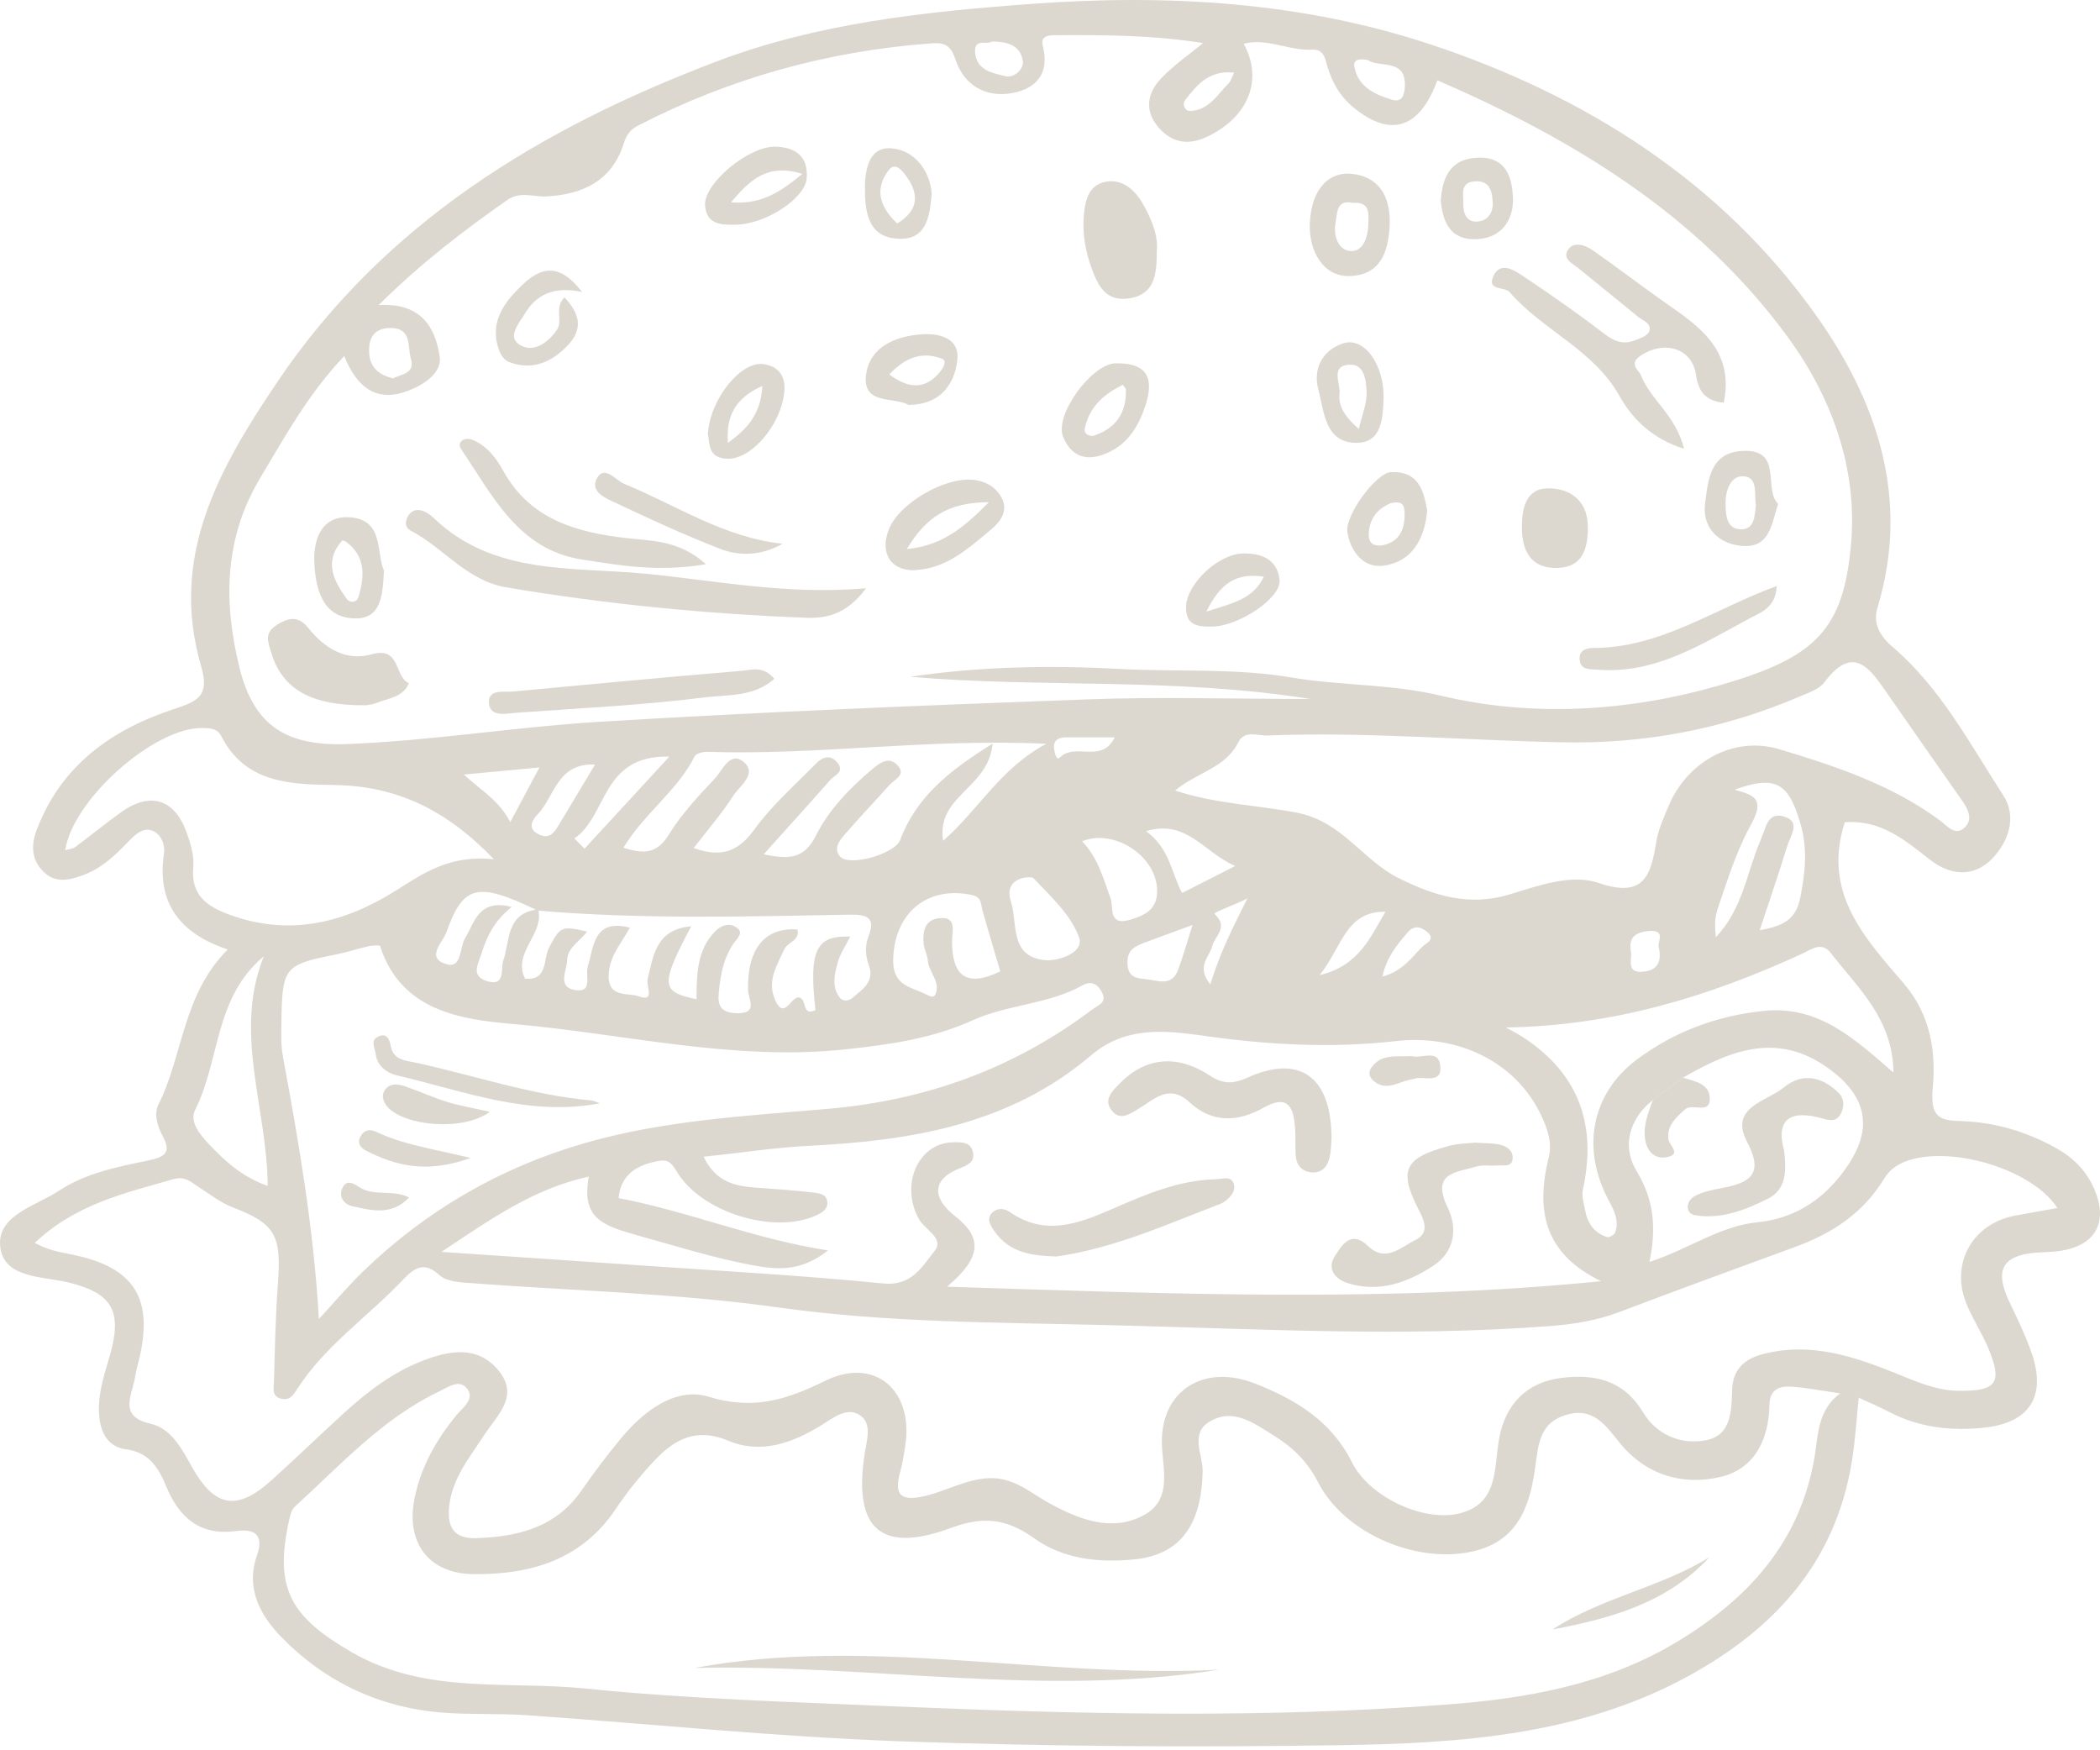 <svg xmlns="http://www.w3.org/2000/svg" width="288" height="240" viewBox="0 0 288 240" fill="none"><path d="M253.016 112.705C249.823 122.467 255.86 128.724 261.09 134.853C264.888 139.294 265.512 144.45 265.053 149.294C264.65 153.625 266.466 153.625 269.2 153.735C273.788 153.919 278.008 155.221 282.009 157.442C284.449 158.8 286.247 160.69 287.293 163.222C289.128 167.662 287.33 170.782 282.596 171.516C281.44 171.699 280.265 171.681 279.109 171.773C274.577 172.177 273.531 174.213 275.549 178.47C276.687 180.856 277.861 183.26 278.706 185.774C280.614 191.536 278.284 195.095 272.155 195.756C267.622 196.251 263.182 195.756 259.053 193.591C257.897 192.985 256.686 192.471 254.906 191.646C254.594 194.894 254.41 197.793 253.933 200.619C251.603 214.454 243.217 223.464 231.4 229.905C216.573 237.96 200.242 239.043 183.947 239.3C163.781 239.612 143.596 239.483 123.448 238.768C106.346 238.144 89.299 236.382 72.234 235.19C68.417 234.933 64.564 235.135 60.747 234.841C52.141 234.18 44.673 230.676 38.672 224.565C35.773 221.611 33.626 217.904 35.241 213.28C36.14 210.693 35.204 209.555 32.397 209.94C27.497 210.601 24.617 208.197 22.8 203.83C21.791 201.426 20.561 199.151 17.277 198.729C14.634 198.38 13.643 196.178 13.57 193.554C13.478 190.82 14.359 188.324 15.093 185.774C16.781 179.792 15.387 177.37 9.588 175.902C5.992 174.984 0.633 175.351 0.046 171.094C-0.559 166.635 4.927 165.369 8.083 163.277C11.68 160.891 16.029 160.011 20.231 159.148C22.616 158.653 23.552 158.084 22.305 155.772C21.552 154.377 21.093 152.744 21.736 151.441C25.13 144.67 25.02 136.395 31.241 130.192C24.69 128.027 21.479 123.843 22.488 117.054C22.671 115.843 22.121 114.522 21.112 114.008C19.717 113.292 18.598 114.393 17.662 115.347C15.919 117.146 14.139 118.907 11.753 119.861C9.845 120.614 7.827 121.219 6.12 119.678C4.322 118.045 4.193 115.971 5.056 113.733C8.414 104.925 15.35 100.025 23.828 97.236C27.204 96.135 28.764 95.401 27.589 91.364C23.185 76.373 29.993 64.298 37.994 52.426C52.783 30.48 74.124 17.617 98.144 8.478C112.071 3.175 126.678 1.616 141.504 0.533C160.148 -0.843 178.534 0.258 196.095 6.056C217.271 13.066 236.006 24.791 249.126 43.325C257.475 55.105 261.989 68.445 257.493 83.29C256.814 85.529 257.805 87.217 259.64 88.777C266.173 94.392 270.154 101.989 274.742 109.072C276.65 112.008 275.458 115.421 273.182 117.77C270.613 120.394 267.384 120.027 264.595 117.825C261.163 115.109 257.823 112.356 252.997 112.76L253.016 112.705ZM73.684 124.834C65.5 120.889 63.536 121.311 61.243 127.788C60.747 129.201 58.325 131.312 61.169 132.192C63.389 132.89 62.986 129.917 63.812 128.596C65.096 126.486 65.628 123.183 70.179 124.357C67.72 126.339 66.729 128.504 66.013 130.816C65.591 132.174 64.527 133.771 66.711 134.505C69.371 135.385 68.656 132.835 69.004 131.77C69.977 128.945 69.371 125.164 73.812 124.706C74.656 128.155 70.252 130.578 71.996 134.193C75.207 134.486 74.454 131.477 75.317 129.899C76.858 127.055 76.932 126.926 80.51 127.733C79.556 129.073 77.812 129.917 77.776 131.66C77.757 133.073 76.363 135.33 78.84 135.752C81.372 136.174 80.235 133.807 80.602 132.578C81.446 129.752 81.391 125.935 86.382 127.201C85.226 129.348 83.648 130.981 83.483 133.514C83.244 136.89 86.143 136.101 87.52 136.596C89.96 137.477 88.565 135.275 88.822 134.248C89.593 131.055 89.96 127.422 94.786 127.018C90.529 135.11 90.602 135.972 95.52 137.018C95.557 133.679 95.52 130.321 98.089 127.697C98.878 126.889 99.924 126.559 100.805 127.055C102.218 127.825 101.08 128.651 100.566 129.422C99.337 131.257 98.86 133.367 98.639 135.495C98.474 137.092 98.199 138.798 100.878 138.927C104.108 139.074 102.621 137.055 102.585 135.734C102.475 130.101 104.897 127.11 109.374 127.458C109.723 128.981 108.034 129.165 107.557 130.174C106.548 132.413 105.135 134.505 106.328 137.165C107.723 140.248 108.677 135.734 109.98 137C110.548 137.551 110.163 139.312 111.833 138.505C110.916 130.357 111.87 128.229 116.604 128.431C115.98 129.66 115.209 130.78 114.879 132.009C114.457 133.569 114.035 135.275 115.136 136.762C115.576 137.349 116.365 137.294 116.916 136.817C118.292 135.661 119.98 134.615 119.155 132.339C118.677 131.036 118.604 129.734 119.099 128.431C120.127 125.807 118.934 125.385 116.53 125.421C102.218 125.678 87.905 126.082 73.61 124.853L73.684 124.834ZM226.684 150.836C223.326 153.478 222.464 157.313 224.427 160.543C226.849 164.525 227.179 168.396 226.207 173.039C231.583 171.296 235.822 168.103 241.089 167.589C246.52 167.039 250.63 164.084 253.585 159.552C256.869 154.506 255.86 150.304 251.053 146.707C243.914 141.349 237.382 143.973 230.813 147.771C229.436 148.799 228.06 149.808 226.684 150.836ZM47.187 48.848C42.287 54.004 39.095 59.839 35.681 65.546C30.709 73.84 30.635 82.63 32.856 91.603C34.837 99.53 39.278 102.337 47.627 102.025C59.078 101.585 70.417 99.713 81.831 98.998C104.236 97.621 126.678 96.722 149.12 95.897C158.918 95.53 168.754 95.842 179.727 95.842C160.753 92.851 142.716 94.355 124.825 92.796C134.44 91.383 144.018 91.199 153.652 91.731C161.451 92.153 169.323 91.584 177.048 92.887C183.856 94.043 190.682 93.75 197.655 95.401C210.243 98.392 223.455 97.585 236.153 93.878C249.034 90.117 252.887 86.355 253.878 74.317C254.704 64.17 251.218 54.481 245.199 46.242C232.941 29.489 215.839 19.121 197.123 11.011C194.7 17.635 190.737 18.883 185.709 14.809C183.819 13.286 182.663 11.304 182.021 9.029C181.69 7.855 181.489 6.717 179.911 6.809C176.773 6.992 173.8 5.157 170.571 6.001C173.268 10.937 171.213 16.057 165.579 18.736C162.974 19.984 160.698 19.598 158.863 17.451C156.882 15.139 157.359 12.699 159.267 10.717C160.992 8.919 163.065 7.488 164.992 5.909C158.148 4.808 151.542 4.79 144.936 4.827C144 4.827 142.624 4.79 143.009 6.295C143.982 10.056 142.147 12.13 138.862 12.754C135.155 13.451 132.164 11.653 131.027 8.13C130.311 5.946 129.265 5.818 127.485 5.965C113.411 7.029 100.107 10.735 87.556 17.195C86.492 17.745 85.941 18.406 85.538 19.69C83.923 24.791 79.904 26.7 74.858 26.938C73.097 27.012 71.317 26.186 69.555 27.434C63.591 31.617 57.811 36.003 51.921 41.838C57.94 41.453 59.756 45.141 60.307 48.94C60.637 51.252 57.811 52.977 55.554 53.729C51.315 55.178 48.783 52.738 47.223 48.848H47.187ZM252.337 191.058C249.878 190.71 247.768 190.269 245.639 190.141C244.061 190.031 242.703 190.508 242.667 192.6C242.575 197.352 240.685 201.408 235.932 202.527C230.648 203.756 225.62 202.197 222.06 197.756C220.115 195.334 218.427 192.912 214.775 194.013C211.16 195.095 210.995 197.976 210.555 201.096C209.876 206.142 208.408 210.986 202.572 212.583C194.737 214.711 184.388 210.417 180.718 203.169C179.268 200.325 177.195 198.398 174.626 196.802C171.928 195.132 169.121 193.003 165.891 194.93C163.139 196.563 164.974 199.463 164.937 201.756C164.772 209.115 161.873 213.152 155.689 213.812C150.771 214.326 145.835 213.812 141.798 210.913C138.018 208.215 134.862 207.867 130.403 209.518C120.769 213.078 117.026 209.61 118.567 199.426C118.842 197.609 119.595 195.389 118.127 194.196C116.31 192.747 114.292 194.398 112.677 195.407C108.658 197.903 104.31 199.426 99.887 197.554C95.447 195.683 92.474 197.389 89.722 200.307C87.795 202.362 85.996 204.601 84.437 206.931C79.739 213.922 72.73 215.922 64.949 215.849C58.765 215.794 55.609 211.482 56.857 205.426C57.738 201.096 59.848 197.389 62.656 193.976C63.463 193.004 65.298 191.774 63.94 190.269C62.912 189.132 61.389 190.233 60.252 190.783C52.435 194.508 46.71 200.876 40.452 206.582C40.012 206.968 39.81 207.702 39.682 208.326C37.553 217.739 39.773 221.647 48.196 226.528C58.362 232.419 69.61 230.437 80.363 231.538C94.236 232.951 108.236 233.355 122.182 233.96C147.615 235.043 173.084 235.667 198.499 233.722C209.454 232.896 220.262 230.969 229.914 225.171C239.694 219.299 246.905 211.5 248.869 199.683C249.364 196.729 249.254 193.352 252.392 191.04L252.337 191.058ZM4.78 170.433C6.432 171.314 7.845 171.644 9.35 171.92C18.579 173.645 21.295 178.085 18.873 187.205C18.616 188.159 18.506 189.168 18.231 190.123C17.515 192.563 17.13 194.416 20.653 195.224C23.497 195.866 24.965 198.71 26.36 201.206C29.424 206.692 32.525 207.225 37.205 203.004C40.544 199.995 43.774 196.857 47.095 193.829C50.306 190.893 53.774 188.233 57.83 186.636C61.463 185.223 65.445 184.361 68.381 187.939C71.28 191.462 68.124 194.123 66.399 196.784C64.417 199.848 62.032 202.674 61.61 206.491C61.298 209.335 62.178 211.023 65.353 210.913C71.041 210.711 76.198 209.463 79.721 204.417C81.427 201.958 83.244 199.554 85.152 197.242C88.272 193.462 92.694 190.141 97.172 191.517C103.282 193.389 107.851 191.958 113.136 189.352C119.962 185.976 125.338 190.636 124.146 198.27C123.962 199.426 123.797 200.582 123.485 201.701C122.549 205.004 123.485 205.94 126.935 205.114C129.834 204.417 132.44 202.857 135.541 202.692C139.082 202.509 141.358 204.766 144.11 206.234C148.147 208.399 152.588 210.124 156.937 207.72C160.918 205.518 159.359 201.206 159.34 197.683C159.304 190.728 165.065 186.911 172.185 189.737C177.617 191.884 182.571 194.802 185.397 200.49C187.764 205.224 194.957 208.582 199.82 207.592C205.6 206.399 204.848 201.316 205.6 197.242C206.463 192.49 209.435 189.499 214.206 188.93C218.812 188.379 222.702 189.279 225.345 193.682C227.235 196.802 230.592 198.141 233.987 197.481C237.4 196.82 237.474 193.517 237.547 190.6C237.621 187.921 239.07 186.398 241.676 185.7C248.19 183.957 254.172 185.957 260.044 188.324C262.833 189.462 265.549 190.673 268.613 190.71C273.824 190.765 274.65 189.627 272.705 184.93C271.824 182.783 270.503 180.838 269.641 178.672C267.476 173.167 270.54 167.791 276.338 166.69C278.228 166.341 280.118 166.011 282.155 165.644C278.302 159.717 265.329 156.488 260.026 159.919C259.365 160.341 258.759 161.002 258.356 161.68C255.53 166.323 251.309 169.094 246.337 170.929C238.244 173.901 230.152 176.837 222.097 179.902C218.94 181.095 215.674 181.608 212.371 181.847C192.241 183.37 172.094 182.195 151.982 181.7C136.935 181.333 121.797 181.388 106.732 179.278C92.456 177.278 77.922 176.984 63.518 175.865C62.399 175.773 61.022 175.553 60.27 174.856C58.288 172.984 56.912 173.755 55.371 175.369C50.6 180.452 44.654 184.434 40.801 190.398C40.195 191.334 39.737 192.068 38.562 191.792C37.186 191.462 37.553 190.251 37.571 189.352C37.7 184.856 37.792 180.361 38.122 175.883C38.617 169.332 37.663 167.754 31.956 165.571C30.287 164.928 28.782 163.754 27.259 162.781C26.176 162.084 25.424 161.222 23.754 161.699C17.075 163.607 10.285 165.149 4.707 170.488L4.78 170.433ZM60.545 171.663C70.454 172.323 79.189 172.911 87.942 173.516C99.025 174.287 110.108 174.892 121.155 175.993C125.063 176.379 126.458 173.645 128.146 171.571C129.595 169.809 126.825 168.617 126.017 167.149C123.43 162.506 125.871 156.744 130.66 156.634C131.816 156.616 133.137 156.524 133.449 158.047C133.687 159.258 132.77 159.754 131.779 160.139C127.32 161.846 128.183 164.58 131.008 166.782C134.935 169.846 134.421 172.58 129.889 176.434C160.625 177.406 189.948 178.636 219.583 175.681C211.692 171.865 210.61 165.901 212.408 158.653C212.903 156.689 212.206 154.708 211.325 152.854C207.784 145.496 199.857 141.789 191.379 142.762C182.626 143.753 173.818 143.276 165.102 142.028C159.561 141.239 154.294 140.743 149.615 144.725C138.477 154.194 125.008 156.414 111.007 157.111C106.273 157.35 101.557 158.084 96.492 158.616C98.181 162.103 100.841 162.653 103.722 162.855C106.365 163.038 109.025 163.222 111.649 163.534C112.365 163.626 113.393 163.754 113.466 164.855C113.521 165.846 112.714 166.286 111.98 166.635C106.181 169.332 96.089 166.268 92.749 160.543C91.96 159.203 91.428 158.983 90.144 159.222C87.153 159.79 85.116 161.203 84.84 164.286C94.492 166.121 103.374 169.883 113.558 171.461C109.833 174.415 106.567 174.122 103.062 173.461C97.777 172.47 92.712 170.855 87.593 169.442C82.528 168.03 79.721 167.039 80.748 161.332C73.188 163.002 67.39 167.094 60.545 171.663ZM43.737 180.856C45.755 178.672 47.682 176.397 49.811 174.323C58.435 165.993 68.509 160.139 80.07 156.781C91.006 153.607 102.346 153.019 113.521 152.047C127.045 150.872 139.009 146.524 149.762 138.45C150.643 137.789 152.001 137.459 150.991 135.826C150.312 134.725 149.468 134.56 148.496 135.092C143.78 137.734 138.22 137.716 133.357 139.918C127.852 142.413 121.999 143.239 116.035 143.881C100.603 145.551 85.574 141.734 70.381 140.413C63.408 139.808 55.004 138.725 52.123 129.715C52.068 129.568 51.003 129.642 50.453 129.77C49.003 130.101 47.572 130.578 46.122 130.871C39.076 132.248 38.709 132.633 38.599 139.771C38.581 141.441 38.489 143.147 38.782 144.762C40.948 156.506 43.003 168.25 43.737 180.856ZM161.139 108.393C166.772 110.246 172.424 110.393 177.874 111.439C184.094 112.65 186.847 117.935 191.819 120.412C196.774 122.871 201.526 124.32 207.068 122.632C211.013 121.439 215.491 119.788 219.252 121.072C225.454 123.201 226.409 120.045 227.143 115.439C227.4 113.824 228.115 112.265 228.739 110.742C231.216 104.558 237.639 100.814 244.043 102.741C251.75 105.053 259.457 107.622 266.081 112.522C267.09 113.274 268.154 114.705 269.457 113.457C270.577 112.393 269.953 111.017 269.127 109.842C265.677 104.943 262.283 100.025 258.851 95.126C256.502 91.768 254.245 88.171 250.19 93.566C249.456 94.539 247.97 94.998 246.759 95.53C236.373 99.97 225.565 102.025 214.261 101.787C200.792 101.512 187.324 100.319 173.837 100.851C172.46 100.906 170.681 100.044 169.8 101.824C168.075 105.292 164.258 105.861 161.157 108.393H161.139ZM67.739 117.825C61.078 110.888 54.233 107.769 45.847 107.64C39.865 107.549 33.681 107.439 30.36 100.961C29.81 99.879 28.837 99.842 27.809 99.823C21.222 99.677 9.992 109.586 8.946 116.577C9.423 116.43 9.937 116.412 10.285 116.173C12.414 114.595 14.451 112.907 16.616 111.365C20.579 108.54 23.901 109.53 25.571 114.081C26.121 115.604 26.653 117.329 26.506 118.907C26.158 122.706 28.323 124.247 31.369 125.385C39.737 128.486 47.333 126.541 54.526 121.972C58.197 119.641 61.775 117.201 67.739 117.825ZM104.732 117.146C108.347 117.898 110.328 117.714 111.906 114.558C113.668 111.035 116.531 108.081 119.613 105.475C120.622 104.631 121.889 103.64 123.081 104.925C124.348 106.283 122.641 106.888 121.962 107.659C119.98 109.897 117.888 112.063 115.943 114.32C115.209 115.164 114.237 116.246 115.173 117.403C116.42 118.926 122.733 117.091 123.448 115.182C125.687 109.237 130.201 105.659 136.128 101.97C135.559 108.173 128.384 109.053 129.339 115.292C134.22 111.035 137.101 105.42 143.486 101.989C127.155 101.218 112.126 103.604 97.025 103.09C96.419 103.071 95.465 103.31 95.263 103.714C92.896 108.448 88.327 111.531 85.501 116.247C88.364 117.164 90.125 117.017 91.722 114.448C93.446 111.641 95.759 109.164 98.034 106.76C99.098 105.64 100.126 102.851 102.052 104.539C103.869 106.136 101.41 107.787 100.529 109.163C98.951 111.622 97.006 113.843 95.135 116.283C98.878 117.623 101.227 116.815 103.429 113.769C105.832 110.448 109.007 107.659 111.906 104.705C112.769 103.824 113.925 103.347 114.897 104.649C115.833 105.897 114.439 106.301 113.888 106.925C111.044 110.154 108.145 113.347 104.732 117.146ZM206.554 140.909C207.123 141.221 207.71 141.514 208.261 141.844C216.335 146.799 219.087 153.937 217.087 163.093C216.885 163.993 217.215 165.039 217.399 166.011C217.729 167.754 218.665 169.094 220.408 169.626C220.702 169.718 221.399 169.314 221.509 169.002C222.041 167.479 221.473 166.176 220.72 164.782C216.83 157.699 218.115 150.047 224.5 145.276C229.583 141.477 235.437 139.275 241.896 138.615C249.383 137.844 254.282 142.395 259.677 147.074C259.585 139.661 254.777 135.459 251.089 130.688C249.823 129.055 248.447 130.174 247.107 130.798C234.464 136.596 221.399 140.652 206.554 140.89V140.909ZM36.14 131.165C29.388 136.817 30.195 145.368 26.764 152.194C25.919 153.864 27.534 155.717 28.782 157.02C30.929 159.277 33.241 161.387 36.709 162.616C36.654 151.955 31.975 141.643 36.159 131.183L36.14 131.165ZM137.192 133.22C136.367 130.431 135.522 127.623 134.733 124.797C134.477 123.898 134.66 122.999 133.21 122.706C127.063 121.439 122.659 125.293 122.494 131.513C122.402 134.982 124.568 135.238 126.715 136.211C127.338 136.486 127.981 136.982 128.274 136.358C129.063 134.651 127.375 133.33 127.247 131.715C127.173 130.908 126.733 130.137 126.66 129.33C126.531 127.752 126.806 126.174 128.696 125.917C131.284 125.568 130.586 127.642 130.568 128.945C130.531 133.752 132.44 135.477 137.174 133.202L137.192 133.22ZM237.877 108.283C240.777 109.053 242.024 109.677 240.116 113.109C238.611 115.824 237.437 119.054 236.391 122.173C235.235 125.642 235.07 125.587 235.308 128.504C239.015 124.687 239.565 119.531 241.511 115.054C242.171 113.531 242.41 111.347 244.557 111.934C247.107 112.613 245.529 114.613 245.107 116.008C243.97 119.733 242.685 123.421 241.327 127.55C244.557 126.981 246.318 126.1 246.905 123.036C247.584 119.549 247.933 116.375 246.887 112.833C245.291 107.402 243.547 106.228 237.877 108.283ZM138.568 123.385C139.651 126.431 138.293 131.183 143.339 131.66C145.009 131.825 148.753 130.688 147.982 128.523C146.881 125.44 144.073 122.889 141.706 120.394C141.449 120.118 137.706 120.173 138.568 123.385ZM148.386 115.347C150.551 117.549 151.303 120.412 152.312 123.201C152.734 124.375 151.946 127.018 154.973 126.119C157.249 125.44 158.863 124.541 158.68 121.77C158.386 117.256 152.716 113.586 148.386 115.366V115.347ZM169.378 118.742C165.011 116.815 162.735 112.301 157.175 113.971C160.423 116.32 160.643 119.696 162.111 122.449C164.258 121.366 166.313 120.32 169.378 118.76V118.742ZM91.795 103.75C82.418 103.493 83.317 111.953 78.767 114.962C79.225 115.439 79.703 115.898 80.161 116.375C83.795 112.43 87.428 108.503 91.795 103.75ZM163.542 126.834C161.065 127.752 159.102 128.449 157.175 129.183C155.799 129.697 154.533 130.137 154.624 132.156C154.716 134.156 156.056 134.138 157.285 134.284C158.827 134.468 160.68 135.257 161.524 133.092C162.221 131.275 162.735 129.385 163.542 126.853V126.834ZM69.977 112.723C71.5 109.879 72.638 107.769 73.977 105.237C70.381 105.567 67.298 105.861 63.61 106.209C66.105 108.485 68.454 109.769 69.977 112.723ZM81.592 104.833C76.399 104.613 76.051 109.237 73.776 111.622C73.225 112.21 72.087 113.531 73.886 114.412C75.354 115.127 75.996 114.173 76.62 113.145C78.216 110.503 79.812 107.842 81.611 104.833H81.592ZM53.903 51.876C55.004 51.307 56.986 51.252 56.343 49.16C55.866 47.6 56.545 45.031 53.664 44.976C51.646 44.939 50.636 45.967 50.618 47.985C50.6 50.096 51.646 51.343 53.903 51.876ZM190.003 125.018C184.535 124.926 184.057 129.88 180.975 133.715C186.425 132.394 187.948 128.467 190.003 125.018ZM187.544 8.222C186.59 8.038 185.525 8.075 185.746 9.176C186.278 11.947 188.59 12.992 190.975 13.69C192.242 14.057 192.59 13.084 192.663 11.965C192.902 7.928 189.269 9.359 187.562 8.24L187.544 8.222ZM171.047 123.201C169.451 124.063 166.295 125.091 166.589 125.348C168.552 127.201 166.588 128.321 166.258 129.715C165.91 131.183 163.983 132.504 165.983 134.982C167.359 130.486 169.212 126.908 171.066 123.201H171.047ZM135.999 5.708C135.412 6.185 133.614 5.194 133.724 7.121C133.871 9.671 136.183 10.038 137.963 10.46C138.991 10.699 140.422 9.561 140.275 8.405C140 6.295 138.256 5.671 135.999 5.708ZM227.491 129.917C227.198 129.293 228.684 127.385 225.987 127.678C223.987 127.899 223.363 128.779 223.675 130.523C223.858 131.587 222.941 133.477 225.363 133.238C227.235 133.055 227.913 132.009 227.51 129.935L227.491 129.917ZM189.562 133.917C192.352 133.183 193.563 131.312 195.049 129.825C195.563 129.312 197.068 128.779 195.563 127.66C194.59 126.926 193.746 126.999 192.994 127.917C191.636 129.532 190.205 131.128 189.581 133.917H189.562ZM169.249 9.965C165.818 9.579 164.148 11.653 162.551 13.708C162.056 14.332 162.552 15.231 163.157 15.213C165.781 15.176 166.974 12.937 168.57 11.341C168.79 11.121 168.864 10.754 169.249 9.965ZM152.881 101.108C150.386 101.108 148.257 101.108 146.129 101.108C145.193 101.108 144.459 101.512 144.551 102.539C144.606 103.053 144.807 104.429 145.358 103.86C147.486 101.75 151.101 104.796 152.881 101.09V101.108Z" fill="#DDD8CF"></path><path d="M230.813 147.771C232.372 148.248 234.372 148.579 234.483 150.487C234.611 152.946 232.097 151.203 231.088 152.12C229.858 153.24 228.574 154.322 228.813 156.194C228.923 157.111 230.739 158.304 228.482 158.689C227.106 158.928 226.005 158.066 225.675 156.543C225.234 154.506 226.023 152.689 226.666 150.836C228.042 149.808 229.418 148.799 230.794 147.771H230.813Z" fill="#DDD8CF"></path><path d="M118.788 80.648C115.999 84.41 113.118 84.813 110.42 84.703C96.676 84.171 83.006 82.832 69.427 80.538C63.995 79.62 60.839 75.106 56.344 72.776C55.665 72.427 55.518 71.785 55.793 71.106C56.142 70.225 56.839 69.766 57.738 69.987C58.344 70.133 58.968 70.537 59.426 70.978C67.665 78.941 78.492 77.694 88.492 78.666C98.181 79.602 107.796 81.602 118.788 80.666V80.648Z" fill="#DDD8CF"></path><path d="M236.371 55.215C233.986 54.958 232.94 53.821 232.591 51.38C232.059 47.71 228.224 46.646 225.049 48.738C223.27 49.912 224.756 50.719 225.068 51.508C226.389 54.848 229.839 56.958 230.958 61.546C226.536 60.133 223.875 57.454 222.114 54.316C218.535 47.912 211.562 45.306 207.012 40.04C206.351 39.269 203.837 39.911 204.828 37.82C205.764 35.856 207.544 36.994 208.681 37.728C212.553 40.297 216.352 42.958 220.04 45.783C221.38 46.811 222.591 47.27 224.114 46.701C224.866 46.426 225.949 46.059 226.169 45.453C226.591 44.334 225.27 43.967 224.591 43.398C221.912 41.178 219.196 39.012 216.498 36.81C215.636 36.113 214.15 35.471 215.104 34.168C215.875 33.104 217.361 33.599 218.315 34.241C221.985 36.792 225.545 39.544 229.215 42.095C233.711 45.215 237.766 48.517 236.408 55.197L236.371 55.215Z" fill="#DDD8CF"></path><path d="M50.104 96.704C42.617 96.796 38.635 94.429 37.185 89.438C36.745 87.951 36.176 86.814 38.011 85.657C39.791 84.538 41.057 84.557 42.305 86.135C44.562 88.96 47.516 90.704 51.003 89.713C55.003 88.594 54.049 92.851 56.086 93.676C55.242 95.64 53.26 95.731 51.627 96.392C51.021 96.631 50.342 96.667 50.104 96.722V96.704Z" fill="#DDD8CF"></path><path d="M158.644 34.498C158.644 37.764 158.313 40.389 154.827 40.921C151.579 41.398 150.533 39.067 149.652 36.627C148.863 34.425 148.459 32.15 148.624 29.782C148.771 27.691 149.193 25.525 151.395 24.975C153.707 24.406 155.542 25.874 156.68 27.856C157.928 30.021 158.882 32.333 158.644 34.498Z" fill="#DDD8CF"></path><path d="M96.824 77.364C90.273 78.483 85.006 77.529 79.795 76.721C71.042 75.363 67.538 67.913 63.225 61.564C62.62 60.665 63.629 59.803 64.895 60.353C66.84 61.179 68.033 62.794 69.005 64.537C72.731 71.29 79.153 73.033 86.089 73.804C89.576 74.189 93.191 74.116 96.824 77.364Z" fill="#DDD8CF"></path><path d="M106.183 93.089C103.358 95.603 99.779 95.236 96.678 95.621C88.127 96.704 79.485 97.108 70.879 97.731C69.466 97.842 67.264 98.374 67.062 96.502C66.842 94.41 69.099 94.942 70.457 94.814C80.843 93.841 91.247 92.851 101.651 91.988C103.009 91.878 104.642 91.217 106.202 93.089H106.183Z" fill="#DDD8CF"></path><path d="M125.558 78.189C122.145 78.317 120.567 75.804 121.943 72.482C123.411 68.959 129.54 65.436 133.375 65.785C135.21 65.95 136.623 66.812 137.394 68.317C138.329 70.115 137.137 71.602 135.871 72.647C132.825 75.18 129.852 77.932 125.558 78.171V78.189ZM135.614 68.867C129.925 68.849 126.916 71.051 124.365 75.29C129.136 74.813 132.072 72.464 135.614 68.867Z" fill="#DDD8CF"></path><path d="M179.654 30.407C179.875 26.003 182.223 23.287 185.82 23.892C189.692 24.535 190.774 27.727 190.572 31.104C190.371 34.498 189.361 37.765 185.013 37.856C181.655 37.93 179.416 34.682 179.636 30.407H179.654ZM185.526 27.819C183.159 27.305 183.398 29.434 183.159 30.608C182.829 32.278 183.526 34.37 185.269 34.425C186.994 34.48 187.6 32.48 187.655 30.755C187.692 29.287 187.93 27.636 185.526 27.819Z" fill="#DDD8CF"></path><path d="M152.973 49.82C156.992 49.729 158.368 51.527 157.157 55.38C156.129 58.665 154.404 61.381 150.899 62.463C148.367 63.252 146.624 62.041 145.78 59.839C144.624 56.83 149.743 49.894 152.973 49.82ZM154.001 52.775C151.395 54.004 149.413 55.784 148.771 58.72C148.588 59.546 149.505 59.913 150.092 59.711C153.065 58.702 154.514 56.555 154.404 53.399C154.404 53.252 154.239 53.123 154.001 52.775Z" fill="#DDD8CF"></path><path d="M243.657 80.373C243.547 83.437 241.272 84.061 239.73 84.905C233.235 88.41 226.886 92.484 218.977 91.823C217.986 91.75 216.83 91.86 216.647 90.557C216.463 89.291 217.381 88.85 218.5 88.85C227.73 88.85 235.125 83.474 243.657 80.355V80.373Z" fill="#DDD8CF"></path><path d="M195.728 70.097C195.343 73.969 193.636 77.015 189.765 77.565C187.031 77.951 185.269 75.694 184.792 73.051C184.37 70.647 188.774 64.812 190.756 64.739C194.591 64.574 195.233 67.271 195.747 70.097H195.728ZM190.737 68.996C188.976 69.712 187.728 71.124 187.71 73.363C187.71 74.776 188.829 74.96 189.82 74.721C191.893 74.207 192.627 72.629 192.627 70.629C192.627 69.583 192.591 68.537 190.737 68.996Z" fill="#DDD8CF"></path><path d="M217.765 72.226C217.784 75.602 216.811 77.767 213.637 77.877C209.967 78.006 208.719 75.529 208.719 72.372C208.719 69.84 209.159 66.922 212.425 66.959C215.838 66.996 217.802 69.161 217.747 72.244L217.765 72.226Z" fill="#DDD8CF"></path><path d="M100.62 30.81C98.657 30.865 96.84 30.608 96.694 28.131C96.51 25.195 102.639 20.002 106.4 20.112C108.933 20.186 110.859 21.323 110.639 24.406C110.437 27.269 104.786 30.902 100.62 30.81ZM110.034 23.837C105.299 22.388 102.932 24.553 100.253 27.746C104.29 28.058 106.877 26.461 110.034 23.837Z" fill="#DDD8CF"></path><path d="M52.653 78.281C52.488 81.602 52.305 84.942 48.543 84.795C44.102 84.63 43.276 80.52 43.111 77.217C42.964 74.409 43.809 70.776 47.791 70.923C52.727 71.124 51.534 75.767 52.672 78.281H52.653ZM46.946 74.097C44.377 76.96 45.717 79.584 47.552 82.116C47.992 82.722 48.928 82.63 49.148 81.896C49.992 79.07 50.213 76.317 47.442 74.281C47.332 74.189 47.166 74.171 46.946 74.097Z" fill="#DDD8CF"></path><path d="M243.859 69.106C242.905 72.005 242.685 75.308 238.667 74.831C235.345 74.446 233.437 72.042 233.841 69.033C234.226 66.115 234.409 62.151 238.795 61.84C244.685 61.436 241.731 67.032 243.859 69.088V69.106ZM240.795 69.216C240.556 67.748 241.162 65.344 239.015 65.308C237.345 65.271 236.611 67.253 236.648 69.124C236.685 70.702 236.777 72.464 238.648 72.574C240.63 72.666 240.648 70.776 240.813 69.216H240.795Z" fill="#DDD8CF"></path><path d="M107.32 74.574C104.365 76.207 101.43 76.317 98.64 75.216C93.869 73.345 89.19 71.216 84.566 69.014C83.19 68.372 80.804 67.473 81.887 65.546C82.896 63.73 84.456 65.876 85.63 66.353C92.769 69.29 99.338 73.73 107.32 74.556V74.574Z" fill="#DDD8CF"></path><path d="M97.08 59.491C97.374 54.683 101.649 49.453 104.732 49.931C106.787 50.242 107.796 51.582 107.558 53.821C107.062 58.316 103.044 63.014 99.759 62.904C97.043 62.812 97.355 60.794 97.08 59.491ZM104.548 52.922C100.842 54.591 99.557 57.014 99.832 60.72C102.53 58.775 104.365 56.72 104.548 52.922Z" fill="#DDD8CF"></path><path d="M79.829 40.04C75.847 39.178 73.462 40.48 71.921 43.104C71.15 44.389 69.407 46.297 71.443 47.38C73.297 48.371 75.223 46.921 76.398 45.196C77.224 43.985 75.976 42.242 77.407 40.774C79.481 42.958 80.068 45.086 77.811 47.417C75.572 49.729 72.93 50.848 69.755 49.619C69.223 49.417 68.727 48.738 68.507 48.187C67.003 44.316 69.04 41.545 71.609 39.086C74.031 36.774 76.581 35.801 79.829 40.04Z" fill="#DDD8CF"></path><path d="M189.746 54.683C189.635 57.399 189.489 60.684 186.094 60.72C181.69 60.775 181.617 56.445 180.809 53.472C180.039 50.646 181.286 48.059 184.186 47.086C187.103 46.114 189.892 50.077 189.746 54.683ZM186.351 58.812C186.791 56.903 187.489 55.289 187.415 53.729C187.36 52.224 187.158 49.876 185.048 50.004C182.387 50.169 183.874 52.573 183.708 53.968C183.507 55.692 184.424 57.124 186.351 58.812Z" fill="#DDD8CF"></path><path d="M166.33 85.915C164.385 85.951 162.587 85.859 162.66 83.162C162.752 80.079 167.028 75.987 170.422 75.895C172.973 75.822 175.175 76.666 175.487 79.51C175.762 81.951 169.982 85.823 166.312 85.915H166.33ZM173.322 79.07C169.578 78.501 167.358 79.951 165.45 83.859C169.083 82.703 171.872 82.153 173.322 79.07Z" fill="#DDD8CF"></path><path d="M124.659 55.545C122.696 54.371 118.273 55.601 118.769 51.435C119.246 47.563 122.769 46.095 126.439 45.839C128.898 45.673 131.596 46.407 131.302 49.288C130.935 52.665 129.008 55.454 124.678 55.527L124.659 55.545ZM121.962 51.343C124.696 53.38 126.99 53.435 129.027 50.848C129.43 50.334 129.871 49.453 129.21 49.197C126.476 48.132 124.145 49.013 121.962 51.343Z" fill="#DDD8CF"></path><path d="M197.6 27.379C197.857 23.966 199.142 21.617 202.995 21.617C206.702 21.617 207.362 24.571 207.491 27.03C207.638 29.984 206.078 32.59 202.61 32.792C198.922 33.012 197.839 30.48 197.582 27.379H197.6ZM204.702 27.672C204.647 25.727 203.949 24.755 202.279 24.865C200.224 24.993 200.701 26.608 200.683 27.837C200.646 29.287 201.142 30.627 202.848 30.351C204.353 30.113 204.794 28.755 204.72 27.672H204.702Z" fill="#DDD8CF"></path><path d="M127.78 26.571C127.486 29.874 127.009 32.92 123.174 32.737C119.284 32.553 118.678 29.489 118.623 26.314C118.568 23.525 119.027 20.149 122.165 20.332C125.303 20.516 127.541 23.287 127.78 26.571ZM123.046 30.645C126.037 28.828 126.092 26.553 124.202 24.039C123.651 23.323 122.734 22.186 121.871 23.342C119.798 26.076 120.789 28.498 123.046 30.645Z" fill="#DDD8CF"></path><path d="M167.176 228.951C143.174 232.786 119.246 228.143 95.227 228.712C119.228 224.29 143.156 230.199 167.176 228.951Z" fill="#DDD8CF"></path><path d="M234.427 213.537C228.647 219.776 220.94 221.923 212.939 223.427C219.6 219.06 227.674 217.702 234.427 213.537Z" fill="#DDD8CF"></path><path d="M182.627 155.79C182.572 156.359 182.59 157.534 182.352 158.671C182.095 159.882 181.361 160.836 179.966 160.763C178.627 160.69 177.838 159.864 177.709 158.561C177.599 157.24 177.709 155.9 177.599 154.579C177.397 151.735 176.59 150.028 173.269 151.9C169.819 153.845 166.259 154.047 163.14 151.148C160.314 148.524 158.24 150.781 156.075 152.084C154.846 152.818 153.653 153.643 152.552 152.377C151.212 150.836 152.552 149.606 153.561 148.56C157.103 144.964 161.433 144.505 165.966 147.515C167.764 148.707 169.232 148.597 171.03 147.79C178.076 144.579 182.499 147.459 182.609 155.827L182.627 155.79Z" fill="#DDD8CF"></path><path d="M202.426 156.689C203.692 156.781 204.701 156.744 205.656 156.946C206.646 157.166 207.582 157.79 207.435 158.946C207.307 160.066 206.206 159.754 205.454 159.809C204.463 159.901 203.398 159.68 202.481 159.956C199.783 160.781 196.187 160.726 198.554 165.607C199.82 168.213 199.673 171.553 196.554 173.571C192.994 175.883 189.177 177.259 184.92 175.975C183.104 175.424 181.911 173.993 183.085 172.213C184.003 170.8 185.25 168.58 187.618 170.855C190.04 173.186 192.095 171.021 194.113 170.03C195.838 169.186 195.526 167.773 194.737 166.231C191.728 160.469 192.48 158.8 198.756 157.111C200.022 156.781 201.38 156.781 202.426 156.671V156.689Z" fill="#DDD8CF"></path><path d="M144.826 172.287C141.523 172.195 138.44 171.791 136.385 168.837C135.816 168.029 135.192 167.075 136.146 166.213C136.807 165.626 137.724 165.662 138.458 166.176C143.248 169.497 147.706 167.883 152.496 165.791C156.991 163.827 161.615 161.827 166.717 161.699C167.671 161.68 168.937 161.148 169.231 162.451C169.451 163.387 168.68 164.286 167.799 164.855C167.653 164.947 167.506 165.02 167.359 165.075C159.983 167.901 152.734 171.186 144.807 172.305L144.826 172.287Z" fill="#DDD8CF"></path><path d="M193.618 144.817C194.866 145.221 197.288 143.753 197.527 146.138C197.802 148.817 195.141 147.423 193.839 147.955C193.692 148.01 193.527 148.01 193.361 148.047C191.673 148.414 190.003 149.698 188.297 148.138C187.765 147.661 187.636 146.982 188.077 146.377C189.453 144.45 191.545 144.927 193.637 144.817H193.618Z" fill="#DDD8CF"></path><path d="M82.308 151.276C72.582 153.166 63.646 149.606 54.508 147.478C53.187 147.166 51.719 146.285 51.517 144.487C51.425 143.716 50.801 142.743 51.7 142.23C52.93 141.532 53.388 142.321 53.608 143.496C53.939 145.386 55.756 145.441 57.022 145.716C65.022 147.459 72.821 150.138 81.041 150.891C81.482 150.927 81.885 151.166 82.308 151.294V151.276Z" fill="#DDD8CF"></path><path d="M67.169 152.451C63.628 155.13 55.572 154.451 53.169 151.808C52.545 151.111 52.288 150.23 52.728 149.551C53.48 148.359 54.728 148.67 55.829 149.056C57.683 149.716 59.481 150.524 61.371 151.111C63.059 151.625 64.821 151.918 67.169 152.451Z" fill="#DDD8CF"></path><path d="M64.528 158.781C58.564 160.947 54.325 159.882 50.178 157.772C49.426 157.387 48.912 156.689 49.481 155.754C49.995 154.891 50.747 154.799 51.609 155.203C55.261 156.946 59.28 157.515 64.546 158.781H64.528Z" fill="#DDD8CF"></path><path d="M56.106 164.194C53.684 166.763 50.895 165.956 48.252 165.387C47.426 165.204 46.435 164.323 46.876 163.112C47.371 161.699 48.344 162.158 49.206 162.745C51.243 164.121 53.794 163.038 56.106 164.194Z" fill="#DDD8CF"></path><path d="M244.685 157.809C245.015 160.69 244.942 163.112 242.465 164.36C239.345 165.938 236.006 167.222 232.482 166.635C231.125 166.415 231.125 164.745 232.427 164.011C233.565 163.387 234.923 163.149 236.226 162.892C240.006 162.176 241.933 161.002 239.602 156.579C237.088 151.827 242.263 151.056 244.63 149.111C247.181 147.019 249.951 147.625 252.208 149.918C252.942 150.671 252.942 151.79 252.447 152.726C251.897 153.772 251.071 153.698 249.933 153.368C245.603 152.12 243.455 153.423 244.685 157.79V157.809Z" fill="#DDD8CF"></path></svg>